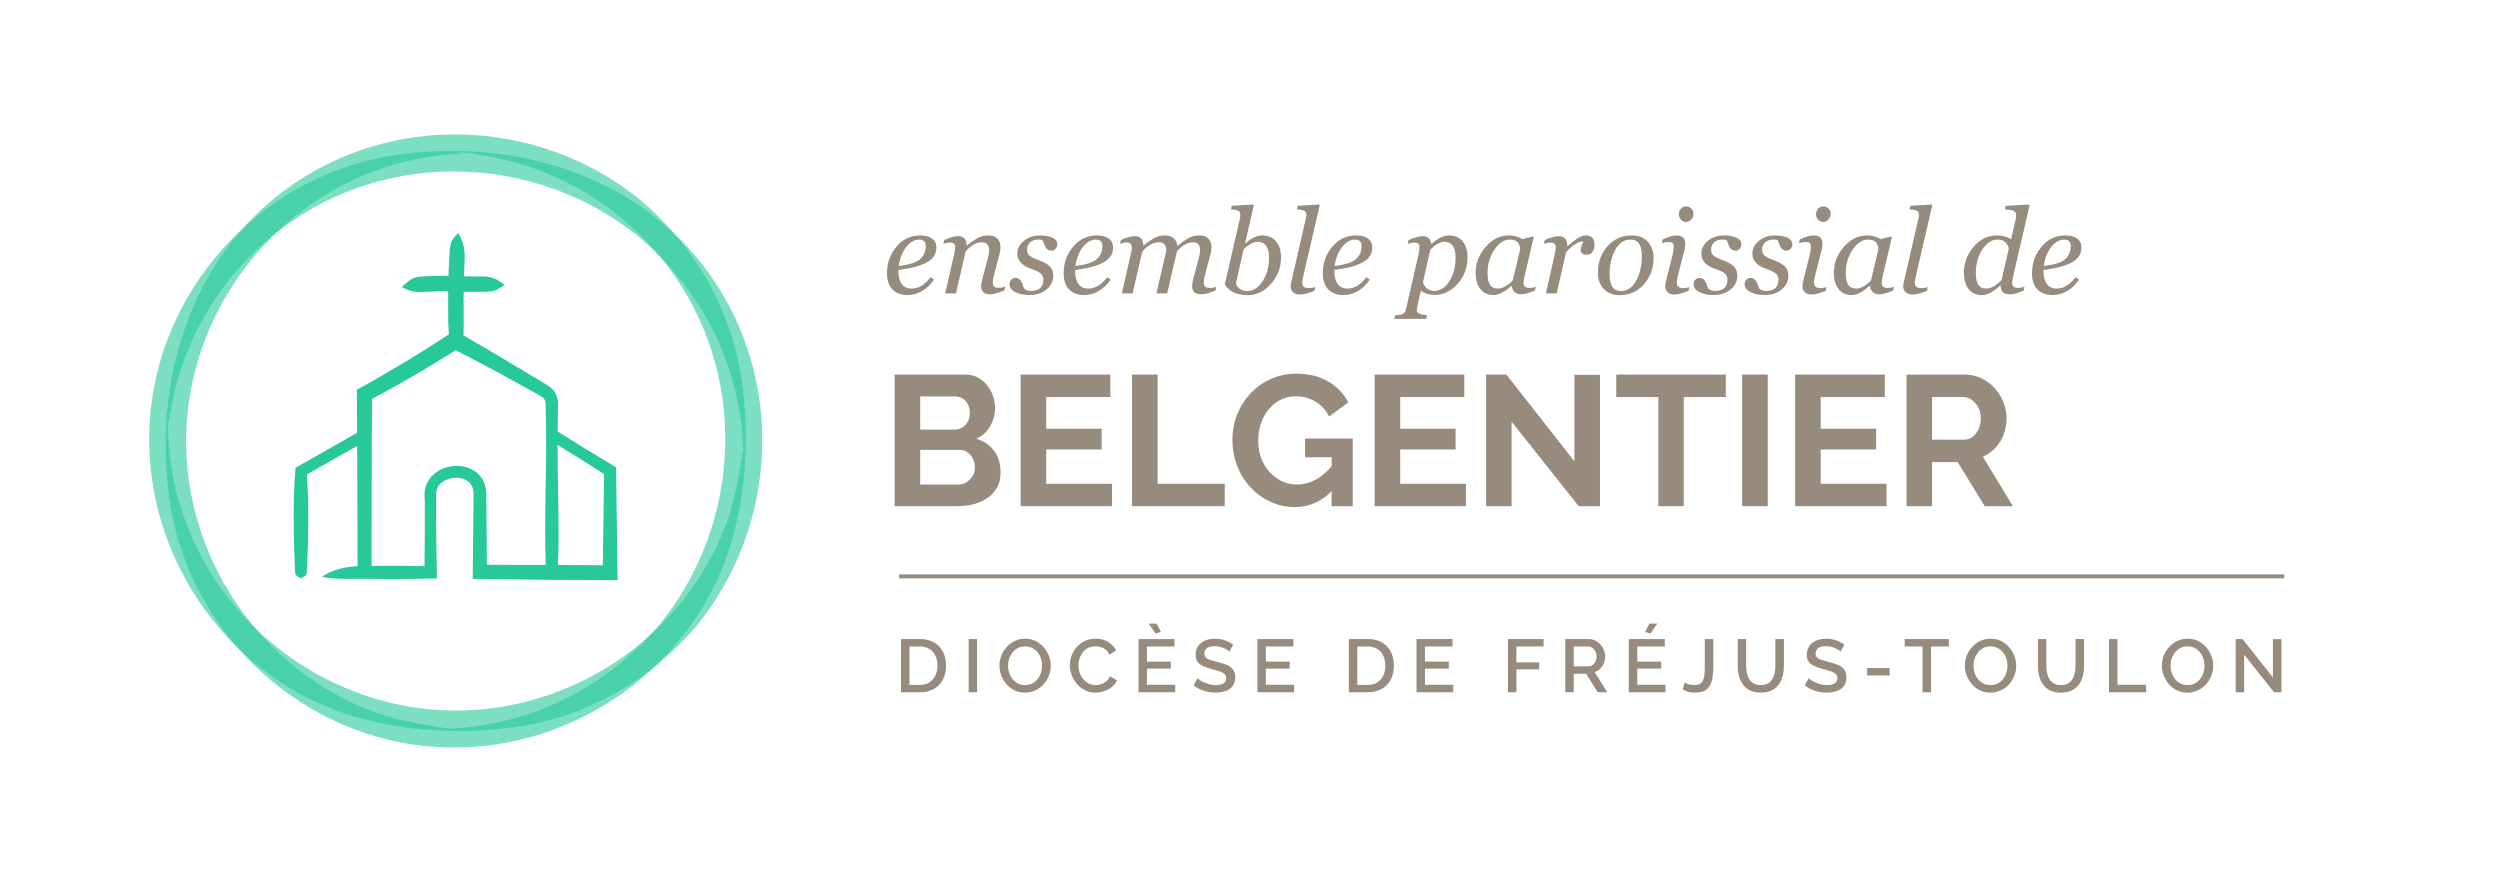 <svg xmlns="http://www.w3.org/2000/svg" xmlns:xlink="http://www.w3.org/1999/xlink" width="1267" zoomAndPan="magnify" viewBox="0 0 950.25 336.75" height="449" preserveAspectRatio="xMidYMid meet" version="1.0"><defs><g/><clipPath id="1e502ec1cd"><path d="M 62 51.082 L 284 51.082 L 284 284.148 L 62 284.148 Z M 62 51.082 " clip-rule="nonzero"/></clipPath><clipPath id="95b28b5af4"><path d="M 56.684 57 L 289.75 57 L 289.75 278 L 56.684 278 Z M 56.684 57 " clip-rule="nonzero"/></clipPath><clipPath id="e99366b06b"><path d="M 342 242 L 360 242 L 360 263.27 L 342 263.27 Z M 342 242 " clip-rule="nonzero"/></clipPath><clipPath id="2cafe22303"><path d="M 368 242 L 372 242 L 372 263.27 L 368 263.27 Z M 368 242 " clip-rule="nonzero"/></clipPath><clipPath id="7a0fe600c8"><path d="M 379 242 L 400 242 L 400 263.27 L 379 263.27 Z M 379 242 " clip-rule="nonzero"/></clipPath><clipPath id="ab9b2afbf1"><path d="M 406 242 L 425 242 L 425 263.27 L 406 263.27 Z M 406 242 " clip-rule="nonzero"/></clipPath><clipPath id="d710bbb41a"><path d="M 432 237.039 L 447 237.039 L 447 263.27 L 432 263.27 Z M 432 237.039 " clip-rule="nonzero"/></clipPath><clipPath id="ec94b1f7cd"><path d="M 453 242 L 470 242 L 470 263.27 L 453 263.27 Z M 453 242 " clip-rule="nonzero"/></clipPath><clipPath id="e996be92fc"><path d="M 477 242 L 492 242 L 492 263.27 L 477 263.27 Z M 477 242 " clip-rule="nonzero"/></clipPath><clipPath id="5782a56c06"><path d="M 512 242 L 530 242 L 530 263.27 L 512 263.27 Z M 512 242 " clip-rule="nonzero"/></clipPath><clipPath id="54101683cf"><path d="M 538 242 L 553 242 L 553 263.27 L 538 263.27 Z M 538 242 " clip-rule="nonzero"/></clipPath><clipPath id="629c4aaea7"><path d="M 573 242 L 587 242 L 587 263.27 L 573 263.27 Z M 573 242 " clip-rule="nonzero"/></clipPath><clipPath id="faaa8fd244"><path d="M 594 242 L 611 242 L 611 263.27 L 594 263.27 Z M 594 242 " clip-rule="nonzero"/></clipPath><clipPath id="2913a5c223"><path d="M 619 237.039 L 634 237.039 L 634 263.27 L 619 263.27 Z M 619 237.039 " clip-rule="nonzero"/></clipPath><clipPath id="140335f8da"><path d="M 639 242 L 652 242 L 652 263.27 L 639 263.27 Z M 639 242 " clip-rule="nonzero"/></clipPath><clipPath id="6ae1fcba03"><path d="M 660 242 L 679 242 L 679 263.27 L 660 263.27 Z M 660 242 " clip-rule="nonzero"/></clipPath><clipPath id="ead69f5cc3"><path d="M 686 242 L 702 242 L 702 263.27 L 686 263.27 Z M 686 242 " clip-rule="nonzero"/></clipPath><clipPath id="fc9b81d45e"><path d="M 723 242 L 741 242 L 741 263.27 L 723 263.27 Z M 723 242 " clip-rule="nonzero"/></clipPath><clipPath id="41d5995234"><path d="M 746 242 L 767 242 L 767 263.27 L 746 263.27 Z M 746 242 " clip-rule="nonzero"/></clipPath><clipPath id="df951811de"><path d="M 774 242 L 793 242 L 793 263.27 L 774 263.27 Z M 774 242 " clip-rule="nonzero"/></clipPath><clipPath id="d93e447900"><path d="M 801 242 L 816 242 L 816 263.27 L 801 263.27 Z M 801 242 " clip-rule="nonzero"/></clipPath><clipPath id="7158b43606"><path d="M 821 242 L 842 242 L 842 263.27 L 821 263.27 Z M 821 242 " clip-rule="nonzero"/></clipPath><clipPath id="16e506d621"><path d="M 849 242 L 868 242 L 868 263.27 L 849 263.27 Z M 849 242 " clip-rule="nonzero"/></clipPath><clipPath id="15e96ed50e"><path d="M 465 77.746 L 487 77.746 L 487 113 L 465 113 Z M 465 77.746 " clip-rule="nonzero"/></clipPath><clipPath id="c4b8c805b2"><path d="M 490 77.746 L 502 77.746 L 502 112 L 490 112 Z M 490 77.746 " clip-rule="nonzero"/></clipPath><clipPath id="3eff694a06"><path d="M 529 89 L 558 89 L 558 121.211 L 529 121.211 Z M 529 89 " clip-rule="nonzero"/></clipPath><clipPath id="64c6eab61e"><path d="M 723 77.746 L 735 77.746 L 735 112 L 723 112 Z M 723 77.746 " clip-rule="nonzero"/></clipPath><clipPath id="06886fc505"><path d="M 746 77.746 L 772 77.746 L 772 113 L 746 113 Z M 746 77.746 " clip-rule="nonzero"/></clipPath></defs><g clip-path="url(#1e502ec1cd)"><path fill="#27c998" d="M 281.973 144.781 C 278.074 117.617 263.926 93.148 242.926 75.617 C 204.602 44.832 149.43 42.531 109.324 71.488 C 71.859 98.535 58.039 145.672 64.457 190.18 C 71.523 239.258 112.23 278.469 161.586 283.578 C 210.133 288.602 257.375 259.883 275.137 214.379 C 283.434 193.117 285.203 167.34 281.973 144.781 Z M 63.578 163.285 C 63.578 164.887 63.602 166.711 63.609 166.754 C 63.383 165.75 63.422 164.543 63.578 163.285 Z M 274.891 202.133 C 257.863 243.434 216.383 270.703 171.758 270.066 C 127.07 269.43 86.219 240.504 70.668 198.617 C 67.07 188.938 64.844 178.707 64.109 168.402 C 63.984 166.551 63.961 164.699 63.848 162.855 C 63.824 162.484 63.805 162.168 63.781 161.906 C 64.066 160.277 64.457 158.652 64.656 157.348 C 65.578 151.547 66.957 145.824 68.789 140.238 C 75.75 119.016 89.375 100.152 107.219 86.746 C 147.348 56.59 203.566 58.473 242.426 89.691 C 259.375 103.84 272.004 122.457 278.195 143.719 C 279.641 148.68 280.734 153.738 281.477 158.855 C 281.844 161.41 282.121 163.973 282.309 166.551 C 282.406 167.91 282.449 169.266 282.512 170.621 C 280.793 181.496 279.152 191.793 274.891 202.133 Z M 274.891 202.133 " fill-opacity="0.6" fill-rule="nonzero"/></g><g clip-path="url(#95b28b5af4)"><path fill="#27c998" d="M 196.051 276.371 C 223.219 272.473 247.688 258.324 265.215 237.324 C 296 199.008 298.301 143.836 269.344 103.73 C 242.297 66.258 195.16 52.438 150.645 58.855 C 101.566 65.922 62.355 106.621 57.254 155.977 C 52.234 204.523 80.949 251.766 126.453 269.527 C 147.715 277.824 173.496 279.594 196.051 276.363 Z M 177.543 57.977 C 175.938 57.977 174.117 58 174.07 58.008 C 175.074 57.781 176.281 57.82 177.543 57.977 Z M 138.699 269.289 C 97.398 252.262 70.129 210.781 70.766 166.156 C 71.402 121.469 100.328 80.617 142.215 65.066 C 151.898 61.469 162.125 59.242 172.43 58.508 C 174.281 58.383 176.133 58.359 177.977 58.246 C 178.352 58.227 178.664 58.203 178.93 58.18 C 180.555 58.465 182.18 58.855 183.484 59.059 C 189.285 59.977 195.012 61.355 200.594 63.188 C 221.816 70.148 240.68 83.773 254.086 101.617 C 284.242 141.746 282.359 197.969 251.141 236.824 C 236.992 253.777 218.375 266.402 197.117 272.594 C 192.156 274.039 187.098 275.133 181.977 275.875 C 179.422 276.242 176.859 276.52 174.281 276.707 C 172.926 276.805 171.57 276.852 170.211 276.91 C 159.34 275.195 149.043 273.551 138.699 269.289 Z M 138.699 269.289 " fill-opacity="0.6" fill-rule="nonzero"/></g><path fill="#27c998" d="M 234.715 217.707 L 234.188 178.961 L 234.176 177.656 C 226.727 173.176 219.297 168.664 211.953 164.012 C 211.977 161.426 212.008 158.832 212.082 156.246 L 212.113 154.539 C 212.285 152.457 211.766 149.824 210.23 148.184 C 209.449 147.141 207.977 146.379 206.879 145.68 L 203.957 143.934 C 194.777 138.426 185.492 132.852 176.184 127.492 C 176.246 126.121 176.266 124.703 176.262 123.273 L 176.215 115.066 C 176.215 113.758 176.215 112.348 176.23 110.91 C 176.23 110.91 183.656 110.953 184.84 110.895 C 186.039 110.816 187.328 110.75 188.152 110.398 C 188.977 110.098 189.367 109.82 190.395 109.199 L 191.855 108.316 L 190.453 107.332 C 189.531 106.68 188.723 106.18 187.777 105.805 C 186.738 105.445 185.363 105.137 184.25 105.109 C 182.75 105.078 176.344 105.02 176.344 105.02 C 176.402 103.023 176.469 101.145 176.574 99.336 C 176.867 93.344 175.766 92.023 174.273 88.555 C 170.91 91.602 171.023 92.848 170.707 99.031 C 170.602 100.883 170.535 102.77 170.473 104.809 L 169.043 104.809 C 167.598 104.824 160.574 104.98 159.359 105.152 C 158.238 105.309 157.277 105.633 156.34 106.148 C 155.516 106.629 154.797 107.234 153.957 107.984 L 152.699 109.141 L 154.258 109.836 C 155.328 110.301 156.176 110.633 157.047 110.816 C 157.996 111.051 162.043 110.977 165.047 110.816 C 166.512 110.723 167.926 110.691 169.109 110.66 L 170.355 110.66 C 170.34 112.191 170.34 113.668 170.34 115.051 C 170.34 119.008 170.383 121.609 170.398 123.043 L 170.398 123.34 C 170.461 124.645 170.543 125.883 170.633 127.074 C 159.766 134.199 148.605 141.02 137.207 147.262 L 135.633 148.117 C 135.664 153.184 135.703 158.727 135.73 164.52 C 132.449 166.387 113.316 177.238 113.316 177.238 L 112.344 177.793 L 112.223 179.125 C 111.414 189.176 111.539 199.547 111.832 209.613 L 112.051 214.695 L 112.164 217.234 C 112.125 218.082 112.262 218.93 114.395 219.773 C 116.523 218.93 116.668 218.082 116.629 217.234 L 116.742 214.695 C 116.973 209.77 117.141 204.352 117.168 199.449 C 117.199 193.262 117.117 186.562 116.645 180.34 L 135.762 169.488 C 135.844 184.891 135.902 201.488 135.91 215.219 C 131.672 215.359 126.312 216.453 122.504 219.16 C 125.953 220.5 136.66 219.812 143.52 220.066 C 151.027 220.195 158.559 220.008 166.066 219.855 C 165.895 211.785 165.797 203.699 165.777 195.629 L 165.777 190.152 C 165.82 188.547 165.59 187.012 166.211 185.578 C 168.145 180.82 177.723 179.832 179.641 185.332 C 180.133 186.703 179.977 188.426 179.977 189.934 C 179.91 195.578 179.746 214.207 179.684 220 C 180.211 220 205.742 220.383 207.137 220.383 C 208.613 220.398 234.07 220.473 234.742 220.496 L 234.707 217.676 Z M 229.602 180.207 C 229.574 182.348 229.199 210.152 229.137 214.867 C 224.363 214.812 218.34 214.762 212.043 214.723 C 212.043 214.543 212.043 214.363 212.082 214.184 C 212.207 210.855 212.312 207.258 212.328 203.953 C 212.301 192.367 211.953 180.715 211.938 169.094 C 214.562 170.711 217.176 172.344 219.801 173.977 C 223.09 176.016 226.344 178.113 229.609 180.207 Z M 185.086 214.656 C 185.051 210.488 184.906 195.441 184.906 195.441 C 184.902 194.477 184.84 189.438 184.832 188.594 C 185.449 172 159.324 174.09 161.465 190.18 C 161.512 198.469 161.465 206.891 161.348 215.195 C 155.402 215.074 149.461 214.984 143.52 215.082 C 142.746 215.113 141.98 215.129 141.219 215.145 C 141.324 196.012 141.227 170.328 141.418 151.617 C 146.883 148.738 152.211 145.734 157.562 142.617 C 162.23 139.895 166.855 137.078 171.449 134.223 C 172.027 133.863 172.602 133.504 173.18 133.121 C 174.035 133.539 174.883 133.977 175.719 134.41 C 184.348 138.832 193 143.574 201.453 148.266 L 204.414 149.93 C 204.945 150.258 206.207 150.852 206.598 151.363 C 207.797 152.59 207.309 154.645 207.434 156.277 C 208.059 175.551 206.715 194.918 207.434 214.199 C 207.48 214.371 207.488 214.543 207.48 214.715 C 199.336 214.68 191.172 214.656 185.082 214.68 Z M 185.086 214.656 " fill-opacity="1" fill-rule="nonzero"/><g clip-path="url(#e99366b06b)"><path fill="#968b7d" d="M 342.465 263.129 L 342.465 242.902 L 349.68 242.902 C 351.875 242.902 353.711 243.359 355.18 244.262 C 356.648 245.16 357.75 246.375 358.492 247.902 C 359.227 249.434 359.594 251.129 359.594 252.984 C 359.594 255.035 359.188 256.824 358.379 258.344 C 357.57 259.863 356.414 261.043 354.926 261.875 C 353.434 262.711 351.688 263.129 349.688 263.129 Z M 356.324 252.992 C 356.324 251.57 356.062 250.312 355.539 249.223 C 355.016 248.137 354.258 247.277 353.277 246.66 C 352.293 246.043 351.094 245.734 349.68 245.734 L 345.672 245.734 L 345.672 260.32 L 349.68 260.32 C 351.109 260.32 352.316 259.996 353.305 259.352 C 354.289 258.703 355.035 257.828 355.555 256.727 C 356.07 255.625 356.324 254.379 356.324 252.992 Z M 356.324 252.992 " fill-opacity="1" fill-rule="nonzero"/></g><g clip-path="url(#2cafe22303)"><path fill="#968b7d" d="M 368.188 242.902 L 371.391 242.902 L 371.391 263.129 L 368.188 263.129 Z M 368.188 242.902 " fill-opacity="1" fill-rule="nonzero"/></g><g clip-path="url(#7a0fe600c8)"><path fill="#968b7d" d="M 389.629 263.27 C 388.16 263.27 386.836 262.984 385.652 262.414 C 384.465 261.84 383.449 261.07 382.586 260.086 C 381.723 259.105 381.066 258.008 380.594 256.785 C 380.129 255.562 379.891 254.305 379.891 253.016 C 379.891 251.727 380.137 250.379 380.629 249.156 C 381.125 247.934 381.812 246.84 382.691 245.879 C 383.566 244.918 384.602 244.156 385.801 243.598 C 386.992 243.039 388.289 242.754 389.68 242.754 C 391.074 242.754 392.453 243.055 393.645 243.641 C 394.836 244.23 395.863 245.02 396.711 246.004 C 397.555 246.996 398.215 248.09 398.688 249.305 C 399.152 250.52 399.391 251.766 399.391 253.039 C 399.391 254.387 399.152 255.676 398.664 256.898 C 398.18 258.121 397.496 259.215 396.621 260.176 C 395.742 261.137 394.703 261.891 393.512 262.441 C 392.32 262.992 391.023 263.27 389.629 263.27 Z M 383.164 253.023 C 383.164 253.969 383.312 254.895 383.621 255.789 C 383.926 256.684 384.363 257.473 384.922 258.164 C 385.484 258.859 386.168 259.402 386.969 259.805 C 387.77 260.207 388.672 260.398 389.66 260.398 C 390.648 260.398 391.605 260.191 392.41 259.773 C 393.211 259.355 393.883 258.789 394.43 258.082 C 394.98 257.367 395.391 256.57 395.676 255.691 C 395.961 254.812 396.102 253.926 396.102 253.031 C 396.102 252.086 395.953 251.168 395.66 250.281 C 395.359 249.395 394.934 248.613 394.355 247.918 C 393.789 247.227 393.098 246.684 392.312 246.281 C 391.516 245.879 390.633 245.684 389.66 245.684 C 388.625 245.684 387.711 245.891 386.91 246.309 C 386.109 246.727 385.426 247.285 384.879 247.992 C 384.324 248.695 383.898 249.484 383.605 250.355 C 383.305 251.227 383.164 252.121 383.164 253.031 Z M 383.164 253.023 " fill-opacity="1" fill-rule="nonzero"/></g><g clip-path="url(#ab9b2afbf1)"><path fill="#968b7d" d="M 406.645 252.852 C 406.645 251.613 406.863 250.406 407.305 249.223 C 407.746 248.039 408.391 246.949 409.238 245.973 C 410.082 245 411.125 244.215 412.348 243.633 C 413.566 243.055 414.953 242.77 416.496 242.77 C 418.332 242.77 419.914 243.18 421.246 244.008 C 422.582 244.836 423.578 245.891 424.23 247.18 L 421.711 248.867 C 421.328 248.047 420.852 247.406 420.266 246.93 C 419.68 246.449 419.051 246.125 418.379 245.93 C 417.695 245.742 417.035 245.645 416.383 245.645 C 415.312 245.645 414.375 245.863 413.574 246.289 C 412.773 246.711 412.098 247.277 411.551 247.984 C 411.004 248.695 410.602 249.477 410.324 250.348 C 410.047 251.219 409.91 252.098 409.91 252.973 C 409.91 253.941 410.074 254.879 410.398 255.773 C 410.719 256.676 411.176 257.473 411.762 258.164 C 412.348 258.859 413.035 259.402 413.836 259.805 C 414.637 260.207 415.516 260.398 416.473 260.398 C 417.125 260.398 417.801 260.289 418.504 260.059 C 419.211 259.828 419.867 259.477 420.469 258.992 C 421.066 258.508 421.539 257.867 421.883 257.07 L 424.551 258.582 C 424.133 259.59 423.48 260.445 422.59 261.145 C 421.695 261.848 420.707 262.383 419.605 262.738 C 418.504 263.105 417.426 263.285 416.355 263.285 C 414.922 263.285 413.613 262.984 412.43 262.391 C 411.246 261.793 410.227 260.996 409.363 259.996 C 408.504 259 407.836 257.883 407.355 256.637 C 406.875 255.395 406.637 254.133 406.637 252.867 Z M 406.645 252.852 " fill-opacity="1" fill-rule="nonzero"/></g><g clip-path="url(#d710bbb41a)"><path fill="#968b7d" d="M 446.684 260.312 L 446.684 263.137 L 432.742 263.137 L 432.742 242.902 L 446.43 242.902 L 446.43 245.727 L 435.945 245.727 L 435.945 251.48 L 445.027 251.48 L 445.027 254.125 L 435.945 254.125 L 435.945 260.305 L 446.684 260.305 Z M 436.629 237.039 L 439.633 237.039 L 441.266 240.176 L 439.258 240.805 L 436.621 237.039 Z M 436.629 237.039 " fill-opacity="1" fill-rule="nonzero"/></g><g clip-path="url(#ec94b1f7cd)"><path fill="#968b7d" d="M 467.242 247.664 C 467.055 247.457 466.777 247.234 466.41 246.996 C 466.051 246.758 465.617 246.531 465.121 246.324 C 464.629 246.117 464.09 245.945 463.52 245.809 C 462.949 245.676 462.359 245.609 461.742 245.609 C 460.41 245.609 459.414 245.855 458.762 246.348 C 458.109 246.84 457.789 247.523 457.789 248.387 C 457.789 249.031 457.969 249.535 458.336 249.91 C 458.695 250.273 459.25 250.586 459.996 250.832 C 460.746 251.078 461.676 251.34 462.809 251.629 C 464.18 251.949 465.379 252.336 466.391 252.777 C 467.398 253.223 468.172 253.812 468.711 254.551 C 469.242 255.289 469.512 256.266 469.512 257.48 C 469.512 258.5 469.324 259.379 468.945 260.117 C 468.562 260.855 468.031 261.457 467.34 261.922 C 466.652 262.383 465.855 262.727 464.965 262.941 C 464.066 263.156 463.105 263.27 462.074 263.27 C 461.039 263.27 460.059 263.164 459.055 262.957 C 458.051 262.746 457.098 262.441 456.191 262.031 C 455.285 261.621 454.445 261.125 453.688 260.535 L 455.148 257.801 C 455.398 258.047 455.758 258.312 456.223 258.613 C 456.688 258.91 457.234 259.188 457.855 259.453 C 458.477 259.723 459.152 259.945 459.887 260.125 C 460.621 260.305 461.367 260.395 462.133 260.395 C 463.414 260.395 464.387 260.168 465.07 259.73 C 465.746 259.281 466.09 258.648 466.09 257.816 C 466.09 257.137 465.871 256.594 465.43 256.184 C 464.988 255.773 464.352 255.43 463.512 255.148 C 462.672 254.863 461.668 254.582 460.508 254.297 C 459.172 253.941 458.059 253.547 457.156 253.121 C 456.258 252.695 455.586 252.145 455.137 251.473 C 454.688 250.805 454.461 249.945 454.461 248.902 C 454.461 247.578 454.781 246.457 455.434 245.535 C 456.086 244.617 456.965 243.926 458.086 243.465 C 459.203 243 460.461 242.77 461.855 242.77 C 462.77 242.77 463.641 242.867 464.465 243.066 C 465.289 243.27 466.051 243.539 466.77 243.879 C 467.488 244.223 468.141 244.609 468.734 245.051 L 467.273 247.672 Z M 467.242 247.664 " fill-opacity="1" fill-rule="nonzero"/></g><g clip-path="url(#e996be92fc)"><path fill="#968b7d" d="M 491.879 260.312 L 491.879 263.137 L 477.934 263.137 L 477.934 242.902 L 491.625 242.902 L 491.625 245.727 L 481.141 245.727 L 481.141 251.48 L 490.223 251.48 L 490.223 254.125 L 481.141 254.125 L 481.141 260.305 L 491.879 260.305 Z M 491.879 260.312 " fill-opacity="1" fill-rule="nonzero"/></g><g clip-path="url(#5782a56c06)"><path fill="#968b7d" d="M 512.699 263.129 L 512.699 242.902 L 519.914 242.902 C 522.109 242.902 523.945 243.359 525.414 244.262 C 526.883 245.16 527.984 246.375 528.719 247.902 C 529.453 249.434 529.82 251.129 529.82 252.984 C 529.82 255.035 529.414 256.824 528.605 258.344 C 527.797 259.863 526.645 261.043 525.152 261.875 C 523.66 262.711 521.914 263.129 519.906 263.129 L 512.691 263.129 Z M 526.559 252.992 C 526.559 251.57 526.297 250.312 525.773 249.223 C 525.25 248.129 524.492 247.277 523.512 246.66 C 522.531 246.043 521.332 245.734 519.914 245.734 L 515.906 245.734 L 515.906 260.32 L 519.914 260.32 C 521.348 260.32 522.551 259.996 523.539 259.352 C 524.523 258.703 525.273 257.828 525.789 256.727 C 526.305 255.625 526.559 254.379 526.559 252.992 Z M 526.559 252.992 " fill-opacity="1" fill-rule="nonzero"/></g><g clip-path="url(#54101683cf)"><path fill="#968b7d" d="M 552.363 260.312 L 552.363 263.137 L 538.414 263.137 L 538.414 242.902 L 552.102 242.902 L 552.102 245.727 L 541.621 245.727 L 541.621 251.48 L 550.699 251.48 L 550.699 254.125 L 541.621 254.125 L 541.621 260.305 L 552.355 260.305 Z M 552.363 260.312 " fill-opacity="1" fill-rule="nonzero"/></g><g clip-path="url(#629c4aaea7)"><path fill="#968b7d" d="M 573.188 263.129 L 573.188 242.902 L 586.73 242.902 L 586.73 245.727 L 576.391 245.727 L 576.391 251.766 L 585.039 251.766 L 585.039 254.418 L 576.391 254.418 L 576.391 263.137 L 573.188 263.137 Z M 573.188 263.129 " fill-opacity="1" fill-rule="nonzero"/></g><g clip-path="url(#faaa8fd244)"><path fill="#968b7d" d="M 594.973 263.129 L 594.973 242.902 L 603.824 242.902 C 604.738 242.902 605.574 243.098 606.34 243.477 C 607.105 243.859 607.762 244.363 608.332 244.992 C 608.895 245.617 609.336 246.316 609.652 247.098 C 609.965 247.883 610.125 248.672 610.125 249.492 C 610.125 250.387 609.957 251.234 609.637 252.055 C 609.312 252.875 608.852 253.574 608.25 254.164 C 607.652 254.754 606.945 255.176 606.145 255.445 L 610.926 263.137 L 607.312 263.137 L 602.902 256.102 L 598.172 256.102 L 598.172 263.137 L 594.965 263.137 Z M 598.188 253.277 L 603.801 253.277 C 604.391 253.277 604.918 253.105 605.375 252.762 C 605.832 252.418 606.199 251.957 606.461 251.383 C 606.73 250.805 606.863 250.176 606.863 249.492 C 606.863 248.805 606.707 248.156 606.406 247.598 C 606.102 247.039 605.703 246.586 605.215 246.242 C 604.73 245.898 604.195 245.727 603.629 245.727 L 598.188 245.727 Z M 598.188 253.277 " fill-opacity="1" fill-rule="nonzero"/></g><g clip-path="url(#2913a5c223)"><path fill="#968b7d" d="M 633.066 260.312 L 633.066 263.137 L 619.113 263.137 L 619.113 242.902 L 632.805 242.902 L 632.805 245.727 L 622.32 245.727 L 622.32 251.48 L 631.402 251.48 L 631.402 254.125 L 622.32 254.125 L 622.32 260.305 L 633.059 260.305 Z M 627.371 240.805 L 625.312 240.176 L 626.945 237.039 L 629.949 237.039 Z M 627.371 240.805 " fill-opacity="1" fill-rule="nonzero"/></g><g clip-path="url(#140335f8da)"><path fill="#968b7d" d="M 640.371 259.402 C 640.676 259.633 641.141 259.855 641.77 260.074 C 642.402 260.289 643.141 260.398 644.004 260.398 C 644.867 260.398 645.523 260.266 646.051 259.992 C 646.574 259.715 646.98 259.305 647.254 258.754 C 647.531 258.203 647.727 257.488 647.832 256.621 C 647.938 255.758 647.988 254.73 647.988 253.551 L 647.988 242.902 L 651.227 242.902 L 651.227 253.098 C 651.227 254.59 651.145 255.953 650.988 257.195 C 650.82 258.441 650.508 259.52 650.027 260.43 C 649.547 261.348 648.836 262.047 647.895 262.531 C 646.949 263.016 645.684 263.27 644.094 263.27 C 643.156 263.27 642.324 263.164 641.598 262.957 C 640.871 262.746 640.207 262.434 639.598 262.016 L 640.371 259.395 Z M 640.371 259.402 " fill-opacity="1" fill-rule="nonzero"/></g><g clip-path="url(#6ae1fcba03)"><path fill="#968b7d" d="M 669.27 263.27 C 667.645 263.27 666.277 262.992 665.164 262.441 C 664.047 261.891 663.148 261.137 662.473 260.191 C 661.797 259.246 661.297 258.156 660.98 256.941 C 660.668 255.727 660.512 254.461 660.512 253.156 L 660.512 242.902 L 663.715 242.902 L 663.715 253.156 C 663.715 254.09 663.812 254.984 664 255.848 C 664.188 256.711 664.496 257.488 664.914 258.172 C 665.336 258.859 665.906 259.395 666.617 259.797 C 667.328 260.199 668.211 260.395 669.27 260.395 C 670.324 260.395 671.23 260.191 671.945 259.781 C 672.664 259.371 673.223 258.82 673.637 258.129 C 674.047 257.434 674.348 256.66 674.535 255.805 C 674.723 254.945 674.82 254.066 674.82 253.148 L 674.82 242.902 L 678.059 242.902 L 678.059 253.156 C 678.059 254.543 677.891 255.848 677.555 257.078 C 677.219 258.305 676.707 259.371 676.012 260.297 C 675.316 261.219 674.41 261.941 673.309 262.473 C 672.199 263 670.855 263.27 669.27 263.27 Z M 669.27 263.27 " fill-opacity="1" fill-rule="nonzero"/></g><g clip-path="url(#ead69f5cc3)"><path fill="#968b7d" d="M 699.566 247.664 C 699.375 247.457 699.098 247.234 698.734 246.996 C 698.375 246.758 697.941 246.531 697.449 246.324 C 696.953 246.117 696.414 245.945 695.844 245.809 C 695.266 245.676 694.684 245.609 694.07 245.609 C 692.734 245.609 691.738 245.855 691.086 246.348 C 690.434 246.84 690.113 247.523 690.113 248.387 C 690.113 249.031 690.293 249.535 690.66 249.91 C 691.02 250.273 691.574 250.586 692.324 250.832 C 693.066 251.078 694 251.34 695.133 251.629 C 696.504 251.949 697.703 252.336 698.715 252.777 C 699.727 253.223 700.496 253.812 701.027 254.551 C 701.562 255.289 701.832 256.266 701.832 257.48 C 701.832 258.5 701.637 259.379 701.254 260.117 C 700.871 260.855 700.34 261.457 699.648 261.922 C 698.961 262.383 698.176 262.727 697.273 262.941 C 696.375 263.156 695.41 263.27 694.383 263.27 C 693.355 263.27 692.359 263.164 691.363 262.957 C 690.359 262.746 689.41 262.441 688.5 262.031 C 687.594 261.621 686.758 261.125 686 260.535 L 687.461 257.801 C 687.707 258.047 688.066 258.312 688.531 258.613 C 688.996 258.91 689.543 259.188 690.164 259.453 C 690.785 259.723 691.461 259.945 692.195 260.125 C 692.93 260.305 693.68 260.395 694.441 260.395 C 695.723 260.395 696.699 260.168 697.379 259.73 C 698.062 259.289 698.398 258.648 698.398 257.816 C 698.398 257.137 698.184 256.594 697.738 256.184 C 697.297 255.773 696.66 255.43 695.82 255.148 C 694.984 254.863 693.98 254.582 692.816 254.297 C 691.484 253.941 690.359 253.547 689.469 253.121 C 688.57 252.695 687.895 252.145 687.445 251.473 C 686.996 250.805 686.77 249.945 686.77 248.902 C 686.77 247.578 687.094 246.457 687.746 245.535 C 688.398 244.617 689.273 243.926 690.398 243.465 C 691.512 243 692.773 242.77 694.164 242.77 C 695.078 242.77 695.949 242.867 696.773 243.066 C 697.598 243.27 698.363 243.539 699.082 243.879 C 699.801 244.223 700.453 244.609 701.043 245.051 L 699.582 247.672 Z M 699.566 247.664 " fill-opacity="1" fill-rule="nonzero"/></g><path fill="#968b7d" d="M 709.707 253.934 L 718.27 253.934 L 718.27 256.75 L 709.707 256.75 Z M 709.707 253.934 " fill-opacity="1" fill-rule="nonzero"/><g clip-path="url(#fc9b81d45e)"><path fill="#968b7d" d="M 740.746 245.727 L 733.988 245.727 L 733.988 263.129 L 730.75 263.129 L 730.75 245.727 L 723.965 245.727 L 723.965 242.902 L 740.746 242.902 Z M 740.746 245.727 " fill-opacity="1" fill-rule="nonzero"/></g><g clip-path="url(#41d5995234)"><path fill="#968b7d" d="M 756.594 263.27 C 755.125 263.27 753.797 262.984 752.613 262.414 C 751.43 261.84 750.41 261.07 749.551 260.086 C 748.688 259.105 748.027 258.008 747.559 256.785 C 747.086 255.562 746.852 254.305 746.852 253.016 C 746.852 251.727 747.102 250.379 747.594 249.156 C 748.09 247.934 748.777 246.84 749.656 245.879 C 750.531 244.918 751.566 244.156 752.766 243.598 C 753.957 243.039 755.25 242.754 756.645 242.754 C 758.039 242.754 759.418 243.055 760.609 243.641 C 761.801 244.23 762.828 245.02 763.672 246.004 C 764.52 246.996 765.18 248.09 765.652 249.305 C 766.117 250.52 766.355 251.766 766.355 253.039 C 766.355 254.387 766.117 255.676 765.621 256.898 C 765.133 258.121 764.453 259.215 763.574 260.176 C 762.699 261.137 761.656 261.891 760.465 262.441 C 759.273 262.992 757.98 263.27 756.586 263.27 Z M 750.121 253.023 C 750.121 253.969 750.27 254.895 750.578 255.789 C 750.883 256.684 751.316 257.473 751.879 258.164 C 752.441 258.859 753.125 259.402 753.926 259.805 C 754.727 260.207 755.625 260.398 756.617 260.398 C 757.605 260.398 758.562 260.191 759.363 259.773 C 760.168 259.355 760.84 258.789 761.379 258.082 C 761.926 257.367 762.34 256.57 762.625 255.691 C 762.91 254.812 763.051 253.926 763.051 253.031 C 763.051 252.086 762.902 251.168 762.609 250.281 C 762.316 249.395 761.883 248.613 761.305 247.918 C 760.734 247.227 760.047 246.684 759.262 246.281 C 758.465 245.879 757.582 245.684 756.609 245.684 C 755.574 245.684 754.66 245.891 753.859 246.309 C 753.055 246.727 752.383 247.285 751.828 247.992 C 751.273 248.703 750.848 249.484 750.555 250.355 C 750.254 251.227 750.113 252.121 750.113 253.031 Z M 750.121 253.023 " fill-opacity="1" fill-rule="nonzero"/></g><g clip-path="url(#df951811de)"><path fill="#968b7d" d="M 783.363 263.27 C 781.738 263.27 780.375 262.992 779.258 262.441 C 778.141 261.891 777.242 261.137 776.566 260.191 C 775.895 259.246 775.391 258.156 775.078 256.941 C 774.762 255.727 774.605 254.461 774.605 253.156 L 774.605 242.902 L 777.812 242.902 L 777.812 253.156 C 777.812 254.09 777.91 254.984 778.098 255.848 C 778.285 256.711 778.59 257.488 779.012 258.172 C 779.43 258.859 780 259.395 780.711 259.797 C 781.422 260.199 782.309 260.395 783.363 260.395 C 784.418 260.395 785.328 260.191 786.039 259.781 C 786.758 259.371 787.32 258.82 787.73 258.129 C 788.145 257.434 788.441 256.66 788.629 255.805 C 788.816 254.945 788.914 254.066 788.914 253.148 L 788.914 242.902 L 792.152 242.902 L 792.152 253.156 C 792.152 254.543 791.988 255.848 791.648 257.078 C 791.312 258.301 790.805 259.371 790.105 260.297 C 789.41 261.219 788.504 261.941 787.402 262.473 C 786.301 263 784.953 263.27 783.363 263.27 Z M 783.363 263.27 " fill-opacity="1" fill-rule="nonzero"/></g><g clip-path="url(#d93e447900)"><path fill="#968b7d" d="M 801.637 263.129 L 801.637 242.902 L 804.844 242.902 L 804.844 260.305 L 815.754 260.305 L 815.754 263.129 L 801.629 263.129 Z M 801.637 263.129 " fill-opacity="1" fill-rule="nonzero"/></g><g clip-path="url(#7158b43606)"><path fill="#968b7d" d="M 831.48 263.27 C 830.012 263.27 828.684 262.984 827.5 262.414 C 826.316 261.84 825.297 261.07 824.438 260.086 C 823.574 259.105 822.914 258.008 822.445 256.785 C 821.973 255.562 821.738 254.305 821.738 253.016 C 821.738 251.727 821.988 250.379 822.48 249.156 C 822.977 247.934 823.664 246.84 824.543 245.879 C 825.418 244.918 826.453 244.156 827.652 243.598 C 828.844 243.039 830.137 242.754 831.531 242.754 C 832.926 242.754 834.305 243.055 835.496 243.641 C 836.688 244.23 837.715 245.02 838.559 246.004 C 839.406 246.996 840.066 248.09 840.539 249.305 C 841.004 250.52 841.242 251.766 841.242 253.039 C 841.242 254.387 841.004 255.676 840.508 256.898 C 840.02 258.121 839.34 259.215 838.461 260.176 C 837.586 261.137 836.543 261.891 835.352 262.441 C 834.16 262.992 832.867 263.27 831.473 263.27 Z M 825.012 253.023 C 825.012 253.969 825.164 254.895 825.469 255.789 C 825.777 256.684 826.211 257.473 826.773 258.164 C 827.336 258.859 828.02 259.402 828.82 259.805 C 829.621 260.207 830.52 260.398 831.508 260.398 C 832.5 260.398 833.457 260.191 834.258 259.773 C 835.062 259.355 835.734 258.789 836.273 258.082 C 836.82 257.367 837.234 256.57 837.52 255.691 C 837.805 254.812 837.945 253.926 837.945 253.031 C 837.945 252.086 837.797 251.168 837.504 250.281 C 837.211 249.395 836.777 248.613 836.199 247.918 C 835.629 247.227 834.941 246.684 834.152 246.281 C 833.359 245.879 832.477 245.684 831.5 245.684 C 830.469 245.684 829.555 245.891 828.754 246.309 C 827.949 246.727 827.277 247.285 826.723 247.992 C 826.168 248.703 825.742 249.484 825.449 250.355 C 825.148 251.227 825.008 252.121 825.008 253.031 Z M 825.012 253.023 " fill-opacity="1" fill-rule="nonzero"/></g><g clip-path="url(#16e506d621)"><path fill="#968b7d" d="M 852.992 248.836 L 852.992 263.137 L 849.785 263.137 L 849.785 242.902 L 852.422 242.902 L 863.938 257.516 L 863.938 242.934 L 867.172 242.934 L 867.172 263.129 L 864.363 263.129 L 852.992 248.828 Z M 852.992 248.836 " fill-opacity="1" fill-rule="nonzero"/></g><g fill="#968b7d" fill-opacity="1"><g transform="translate(334.829, 192.394)"><g><path d="M 45.5 -12.891 C 45.5 -10.066 44.77 -7.703 43.312 -5.797 C 41.863 -3.898 39.906 -2.457 37.438 -1.469 C 34.969 -0.488 32.281 0 29.375 0 L 5.219 0 L 5.219 -50.016 L 31.984 -50.016 C 34.328 -50.016 36.352 -49.391 38.062 -48.141 C 39.781 -46.898 41.098 -45.305 42.016 -43.359 C 42.93 -41.41 43.391 -39.379 43.391 -37.266 C 43.391 -34.867 42.781 -32.586 41.562 -30.422 C 40.344 -28.266 38.555 -26.672 36.203 -25.641 C 39.066 -24.797 41.332 -23.27 43 -21.062 C 44.664 -18.852 45.5 -16.129 45.5 -12.891 Z M 35.719 -14.719 C 35.719 -15.988 35.457 -17.129 34.938 -18.141 C 34.414 -19.148 33.723 -19.945 32.859 -20.531 C 31.992 -21.113 30.992 -21.406 29.859 -21.406 L 14.938 -21.406 L 14.938 -8.234 L 29.375 -8.234 C 30.551 -8.234 31.617 -8.523 32.578 -9.109 C 33.535 -9.703 34.297 -10.488 34.859 -11.469 C 35.43 -12.457 35.719 -13.539 35.719 -14.719 Z M 14.938 -41.703 L 14.938 -29.094 L 27.891 -29.094 C 28.973 -29.094 29.957 -29.348 30.844 -29.859 C 31.738 -30.379 32.457 -31.109 33 -32.047 C 33.539 -32.984 33.812 -34.113 33.812 -35.438 C 33.812 -36.695 33.562 -37.797 33.062 -38.734 C 32.57 -39.68 31.914 -40.41 31.094 -40.922 C 30.27 -41.441 29.344 -41.703 28.312 -41.703 Z M 14.938 -41.703 "/></g></g></g><g fill="#968b7d" fill-opacity="1"><g transform="translate(382.731, 192.394)"><g><path d="M 39.938 -8.516 L 39.938 0 L 5.219 0 L 5.219 -50.016 L 39.297 -50.016 L 39.297 -41.484 L 14.938 -41.484 L 14.938 -29.438 L 36 -29.438 L 36 -21.547 L 14.938 -21.547 L 14.938 -8.516 Z M 39.938 -8.516 "/></g></g></g><g fill="#968b7d" fill-opacity="1"><g transform="translate(425.068, 192.394)"><g><path d="M 5.219 0 L 5.219 -50.016 L 14.938 -50.016 L 14.938 -8.516 L 40.438 -8.516 L 40.438 0 Z M 5.219 0 "/></g></g></g><g fill="#968b7d" fill-opacity="1"><g transform="translate(466.207, 192.394)"><g><path d="M 25.984 0.359 C 22.742 0.359 19.68 -0.297 16.797 -1.609 C 13.91 -2.93 11.375 -4.754 9.188 -7.078 C 7.008 -9.398 5.305 -12.109 4.078 -15.203 C 2.859 -18.305 2.25 -21.664 2.25 -25.281 C 2.25 -28.707 2.859 -31.938 4.078 -34.969 C 5.305 -38 7.02 -40.664 9.219 -42.969 C 11.426 -45.27 14.008 -47.078 16.969 -48.391 C 19.926 -49.703 23.145 -50.359 26.625 -50.359 C 31.32 -50.359 35.348 -49.359 38.703 -47.359 C 42.055 -45.367 44.582 -42.727 46.281 -39.438 L 39.016 -34.094 C 37.754 -36.582 35.984 -38.484 33.703 -39.797 C 31.422 -41.109 28.941 -41.766 26.266 -41.766 C 24.16 -41.766 22.238 -41.316 20.5 -40.422 C 18.758 -39.535 17.254 -38.316 15.984 -36.766 C 14.723 -35.211 13.75 -33.426 13.062 -31.406 C 12.383 -29.395 12.047 -27.258 12.047 -25 C 12.047 -22.602 12.41 -20.395 13.141 -18.375 C 13.867 -16.363 14.898 -14.602 16.234 -13.094 C 17.578 -11.594 19.141 -10.406 20.922 -9.531 C 22.703 -8.664 24.676 -8.234 26.844 -8.234 C 29.375 -8.234 31.801 -8.891 34.125 -10.203 C 36.445 -11.523 38.617 -13.453 40.641 -15.984 L 40.641 -6.406 C 36.461 -1.895 31.578 0.359 25.984 0.359 Z M 39.938 -18.594 L 29.859 -18.594 L 29.859 -25.703 L 47.969 -25.703 L 47.969 0 L 39.938 0 Z M 39.938 -18.594 "/></g></g></g><g fill="#968b7d" fill-opacity="1"><g transform="translate(517.28, 192.394)"><g><path d="M 39.938 -8.516 L 39.938 0 L 5.219 0 L 5.219 -50.016 L 39.297 -50.016 L 39.297 -41.484 L 14.938 -41.484 L 14.938 -29.438 L 36 -29.438 L 36 -21.547 L 14.938 -21.547 L 14.938 -8.516 Z M 39.938 -8.516 "/></g></g></g><g fill="#968b7d" fill-opacity="1"><g transform="translate(559.617, 192.394)"><g><path d="M 14.938 -32.125 L 14.938 0 L 5.219 0 L 5.219 -50.016 L 12.953 -50.016 L 38.812 -17.047 L 38.812 -49.938 L 48.531 -49.938 L 48.531 0 L 40.438 0 Z M 14.938 -32.125 "/></g></g></g><g fill="#968b7d" fill-opacity="1"><g transform="translate(613.366, 192.394)"><g><path d="M 42.609 -41.484 L 26.625 -41.484 L 26.625 0 L 16.969 0 L 16.969 -41.484 L 0.984 -41.484 L 0.984 -50.016 L 42.609 -50.016 Z M 42.609 -41.484 "/></g></g></g><g fill="#968b7d" fill-opacity="1"><g transform="translate(656.971, 192.394)"><g><path d="M 5.219 0 L 5.219 -50.016 L 14.938 -50.016 L 14.938 0 Z M 5.219 0 "/></g></g></g><g fill="#968b7d" fill-opacity="1"><g transform="translate(677.118, 192.394)"><g><path d="M 39.938 -8.516 L 39.938 0 L 5.219 0 L 5.219 -50.016 L 39.297 -50.016 L 39.297 -41.484 L 14.938 -41.484 L 14.938 -29.438 L 36 -29.438 L 36 -21.547 L 14.938 -21.547 L 14.938 -8.516 Z M 39.938 -8.516 "/></g></g></g><g fill="#968b7d" fill-opacity="1"><g transform="translate(719.455, 192.394)"><g><path d="M 5.219 0 L 5.219 -50.016 L 27.328 -50.016 C 29.629 -50.016 31.754 -49.539 33.703 -48.594 C 35.648 -47.656 37.336 -46.391 38.766 -44.797 C 40.203 -43.203 41.305 -41.414 42.078 -39.438 C 42.859 -37.469 43.25 -35.453 43.25 -33.391 C 43.25 -31.273 42.883 -29.242 42.156 -27.297 C 41.426 -25.348 40.379 -23.645 39.016 -22.188 C 37.66 -20.727 36.066 -19.602 34.234 -18.812 L 45.641 0 L 34.938 0 L 24.656 -16.766 L 14.938 -16.766 L 14.938 0 Z M 14.938 -25.281 L 27.125 -25.281 C 28.344 -25.281 29.422 -25.645 30.359 -26.375 C 31.297 -27.102 32.047 -28.078 32.609 -29.297 C 33.172 -30.523 33.453 -31.891 33.453 -33.391 C 33.453 -34.984 33.125 -36.379 32.469 -37.578 C 31.812 -38.773 30.977 -39.723 29.969 -40.422 C 28.957 -41.129 27.867 -41.484 26.703 -41.484 L 14.938 -41.484 Z M 14.938 -25.281 "/></g></g></g><path stroke-linecap="butt" transform="matrix(0.749, 0, -0, 0.749, 341.773, 218.313)" fill="none" stroke-linejoin="miter" d="M 0.001 1 L 702.92 1 " stroke="#968b7d" stroke-width="2" stroke-opacity="1" stroke-miterlimit="4"/><path fill="#968b7d" d="M 341.484 102.621 C 341.484 107.336 343.172 109.688 346.539 109.688 C 349.148 109.688 351.539 108.242 353.719 105.348 L 354.992 106.285 C 353.793 108.102 352.301 109.539 350.527 110.582 C 348.75 111.625 346.934 112.152 345.09 112.152 C 342.527 112.152 340.562 111.43 339.191 109.992 C 337.82 108.559 337.141 106.5 337.141 103.844 C 337.141 100 338.34 96.648 340.738 93.781 C 343.137 90.914 346.133 89.484 349.715 89.484 C 351.695 89.484 353.223 89.887 354.305 90.684 C 355.383 91.48 355.93 92.602 355.93 94.039 C 355.93 96.543 354.688 98.457 352.199 99.781 C 349.707 101.109 346.133 102.055 341.48 102.621 Z M 341.621 101.117 C 345.66 100.625 348.383 99.73 349.777 98.457 C 351.172 97.184 351.875 95.531 351.875 93.527 C 351.875 91.883 351.027 91.062 349.328 91.062 C 347.625 91.062 345.969 92 344.477 93.875 C 342.984 95.754 342.035 98.168 341.621 101.125 Z M 341.621 101.117 " fill-opacity="1" fill-rule="nonzero"/><path fill="#968b7d" d="M 381.762 110.41 C 379.258 111.387 377.488 111.871 376.445 111.871 C 374.105 111.871 372.93 110.828 372.93 108.75 C 372.93 107.977 373.059 107.172 373.305 106.328 L 375.457 98.211 C 375.809 96.887 375.98 95.902 375.98 95.262 C 375.98 93.141 375.051 92.074 373.191 92.074 C 371.16 92.074 369.109 93.223 367.047 95.523 L 363.359 111.512 L 359.273 111.512 L 362.504 97.391 C 362.871 95.793 363.051 94.75 363.051 94.25 C 363.051 93.438 362.902 92.887 362.609 92.609 C 362.316 92.336 361.77 92.195 360.961 92.195 C 360.344 92.195 359.551 92.352 358.59 92.656 L 358.898 91.219 C 361.094 90.242 362.863 89.758 364.211 89.758 C 366.289 89.758 367.367 90.926 367.445 93.273 L 367.578 93.273 C 369.699 91.613 371.289 90.57 372.344 90.129 C 373.402 89.691 374.543 89.477 375.77 89.477 C 377.18 89.477 378.273 89.879 379.078 90.676 C 379.879 91.473 380.277 92.535 380.277 93.863 C 380.277 94.914 380.098 96.043 379.73 97.266 L 377.887 104.266 C 377.531 105.605 377.359 106.598 377.359 107.254 C 377.359 108.078 377.539 108.652 377.898 108.957 C 378.258 109.266 378.852 109.422 379.691 109.422 C 380.41 109.422 381.207 109.266 382.082 108.957 L 381.773 110.395 Z M 381.762 110.41 " fill-opacity="1" fill-rule="nonzero"/><path fill="#968b7d" d="M 396.363 91.359 L 395.965 91.203 C 395.703 91.098 395.289 91.047 394.734 91.047 C 393.387 91.047 392.32 91.402 391.543 92.121 C 390.762 92.836 390.363 93.758 390.363 94.891 C 390.363 95.777 390.637 96.492 391.168 97.027 C 391.699 97.562 392.859 98.16 394.645 98.816 C 396.887 99.641 398.395 100.52 399.18 101.438 C 399.969 102.352 400.355 103.441 400.355 104.691 C 400.355 106.844 399.504 108.625 397.785 110.039 C 396.07 111.453 393.91 112.152 391.309 112.152 C 389.219 112.152 387.426 111.773 385.941 111.023 C 384.457 110.27 383.715 109.258 383.715 107.992 C 383.715 107.395 383.926 106.852 384.355 106.367 C 384.781 105.883 385.305 105.637 385.934 105.637 C 387.27 105.637 388.207 106.508 388.746 108.258 C 388.895 108.719 389.047 109.176 389.211 109.613 C 389.887 110.27 390.754 110.598 391.828 110.598 C 395.004 110.598 396.594 109.152 396.594 106.254 C 396.594 105.367 396.273 104.617 395.621 104.008 C 394.969 103.395 393.777 102.809 392.051 102.242 C 388.461 101.02 386.668 99.066 386.668 96.395 C 386.668 94.516 387.5 92.902 389.164 91.539 C 390.828 90.176 392.891 89.496 395.352 89.496 C 397.285 89.496 398.852 89.789 400.059 90.363 C 401.266 90.934 401.871 91.785 401.871 92.902 C 401.871 93.496 401.66 94.039 401.234 94.539 C 400.805 95.039 400.281 95.285 399.652 95.285 C 398.332 95.285 397.402 94.43 396.863 92.707 C 396.715 92.246 396.555 91.801 396.383 91.375 Z M 396.363 91.359 " fill-opacity="1" fill-rule="nonzero"/><path fill="#968b7d" d="M 408.641 102.621 C 408.641 107.336 410.324 109.688 413.691 109.688 C 416.301 109.688 418.691 108.242 420.871 105.348 L 422.148 106.285 C 420.949 108.102 419.457 109.539 417.68 110.582 C 415.902 111.625 414.09 112.152 412.246 112.152 C 409.68 112.152 407.719 111.43 406.348 109.992 C 404.973 108.559 404.293 106.5 404.293 103.844 C 404.293 100 405.492 96.648 407.891 93.781 C 410.289 90.914 413.285 89.484 416.871 89.484 C 418.848 89.484 420.379 89.887 421.457 90.684 C 422.535 91.48 423.082 92.602 423.082 94.039 C 423.082 96.543 421.84 98.457 419.352 99.781 C 416.863 101.109 413.285 102.055 408.633 102.621 Z M 408.773 101.117 C 412.816 100.625 415.535 99.73 416.93 98.457 C 418.324 97.184 419.027 95.531 419.027 93.527 C 419.027 91.883 418.18 91.062 416.48 91.062 C 414.777 91.062 413.121 92 411.629 93.875 C 410.137 95.754 409.188 98.168 408.773 101.125 Z M 408.773 101.117 " fill-opacity="1" fill-rule="nonzero"/><path fill="#968b7d" d="M 461.957 110.457 C 459.617 111.402 457.84 111.871 456.641 111.871 C 454.305 111.871 453.125 110.828 453.125 108.75 C 453.125 108.004 453.246 107.199 453.477 106.328 L 455.652 98.211 C 456.004 96.902 456.176 95.918 456.176 95.262 C 456.176 93.141 455.301 92.074 453.539 92.074 C 451.59 92.074 449.551 93.16 447.414 95.344 L 443.637 111.512 L 439.551 111.512 L 442.953 96.938 C 443.172 95.992 443.285 95.383 443.285 95.105 C 443.285 93.086 442.355 92.074 440.496 92.074 C 438.465 92.074 436.359 93.223 434.191 95.523 L 430.504 111.512 L 426.418 111.512 L 429.648 97.391 C 430.016 95.793 430.195 94.75 430.195 94.25 C 430.195 93.406 430.047 92.848 429.754 92.566 C 429.461 92.281 428.914 92.148 428.105 92.148 C 427.535 92.148 426.742 92.312 425.738 92.648 L 426.043 91.211 C 428.242 90.234 430.008 89.75 431.359 89.75 C 433.434 89.75 434.516 90.922 434.59 93.266 L 434.723 93.266 C 437.055 91.465 438.719 90.375 439.723 90.012 C 440.727 89.648 441.809 89.469 442.961 89.469 C 444.223 89.469 445.27 89.824 446.102 90.539 C 446.934 91.254 447.406 92.23 447.512 93.469 L 447.602 93.469 C 449.625 91.805 451.191 90.727 452.324 90.227 C 453.457 89.727 454.691 89.477 456.059 89.477 C 457.422 89.477 458.516 89.879 459.293 90.676 C 460.074 91.473 460.473 92.535 460.473 93.863 C 460.473 94.914 460.293 96.043 459.926 97.266 L 458.082 104.266 C 457.727 105.605 457.555 106.598 457.555 107.254 C 457.555 108.078 457.734 108.652 458.094 108.957 C 458.457 109.266 459.031 109.422 459.844 109.422 C 460.766 109.422 461.574 109.293 462.277 109.047 L 461.973 110.449 Z M 461.957 110.457 " fill-opacity="1" fill-rule="nonzero"/><g clip-path="url(#15e96ed50e)"><path fill="#968b7d" d="M 465.539 108.117 L 471.207 83.457 C 471.379 82.684 471.469 82.148 471.469 81.84 C 471.469 81.172 471.305 80.656 470.965 80.301 C 470.629 79.941 469.602 79.695 467.891 79.57 L 468.199 78.215 L 476.348 77.738 L 476.566 78.043 L 473.23 92.574 L 473.32 92.574 C 475.637 90.512 477.766 89.477 479.715 89.477 C 481.953 89.477 483.715 90.234 484.996 91.746 C 486.277 93.258 486.918 95.293 486.918 97.832 C 486.918 101.691 485.641 105.043 483.086 107.902 C 480.531 110.762 477.59 112.191 474.27 112.191 C 470.098 112.191 467.195 110.828 465.555 108.109 Z M 472.695 94.762 L 469.773 107.723 C 469.961 108.551 470.457 109.242 471.258 109.793 C 472.059 110.344 472.996 110.621 474.078 110.621 C 476.348 110.621 478.289 109.383 479.914 106.91 C 481.543 104.438 482.352 101.445 482.352 97.922 C 482.352 93.906 480.867 91.895 477.891 91.895 C 476.477 91.895 474.734 92.848 472.691 94.754 Z M 472.695 94.762 " fill-opacity="1" fill-rule="nonzero"/></g><g clip-path="url(#c4b8c805b2)"><path fill="#968b7d" d="M 495.516 104.32 C 495.148 105.891 494.965 106.91 494.965 107.371 C 494.965 108.797 495.746 109.512 497.297 109.512 C 498.281 109.512 499.148 109.383 499.914 109.137 L 499.605 110.539 C 497.32 111.484 495.508 111.953 494.156 111.953 C 493.02 111.953 492.125 111.664 491.504 111.082 C 490.883 110.5 490.559 109.75 490.559 108.832 C 490.559 108.34 490.703 107.535 490.98 106.434 L 496.27 83.457 C 496.457 82.629 496.555 82.086 496.555 81.84 C 496.555 81.156 496.383 80.641 496.039 80.293 C 495.695 79.941 494.668 79.703 492.949 79.57 L 493.258 78.215 L 501.406 77.738 L 501.621 78.043 L 495.52 104.312 Z M 495.516 104.32 " fill-opacity="1" fill-rule="nonzero"/></g><path fill="#968b7d" d="M 507.156 102.621 C 507.156 107.336 508.84 109.688 512.207 109.688 C 514.816 109.688 517.207 108.242 519.387 105.348 L 520.66 106.285 C 519.461 108.102 517.969 109.539 516.195 110.582 C 514.418 111.625 512.605 112.152 510.762 112.152 C 508.195 112.152 506.234 111.43 504.859 109.992 C 503.488 108.559 502.809 106.5 502.809 103.844 C 502.809 100 504.008 96.648 506.406 93.781 C 508.805 90.914 511.801 89.484 515.383 89.484 C 517.363 89.484 518.895 89.887 519.973 90.684 C 521.051 91.48 521.598 92.602 521.598 94.039 C 521.598 96.543 520.355 98.457 517.867 99.781 C 515.379 101.109 511.801 102.055 507.148 102.621 Z M 507.281 101.117 C 511.32 100.625 514.043 99.73 515.438 98.457 C 516.832 97.184 517.535 95.531 517.535 93.527 C 517.535 91.883 516.688 91.062 514.988 91.062 C 513.285 91.062 511.629 92 510.137 93.875 C 508.645 95.754 507.695 98.168 507.281 101.125 Z M 507.281 101.117 " fill-opacity="1" fill-rule="nonzero"/><g clip-path="url(#3eff694a06)"><path fill="#968b7d" d="M 540.047 110.492 L 538.793 116.215 C 538.621 117.012 538.531 117.613 538.531 118 C 538.531 119.051 539.82 119.66 542.398 119.832 L 542.07 121.211 L 529.973 121.211 L 530.301 119.832 C 532.023 119.758 533.113 119.512 533.555 119.09 C 533.996 118.664 534.289 118.121 534.43 117.449 L 539.02 97.398 C 539.355 95.934 539.52 94.883 539.52 94.258 C 539.52 93.355 539.363 92.789 539.039 92.551 C 538.719 92.312 538.188 92.203 537.438 92.203 C 536.926 92.203 536.133 92.363 535.066 92.699 L 535.375 91.262 C 537.691 90.258 539.461 89.758 540.691 89.758 C 542.609 89.758 543.711 90.727 544.004 92.664 L 544.199 92.664 C 546.527 90.539 548.719 89.477 550.766 89.477 C 552.961 89.477 554.684 90.219 555.938 91.711 C 557.188 93.199 557.809 95.238 557.809 97.832 C 557.809 101.711 556.559 105.062 554.047 107.879 C 551.535 110.695 548.629 112.102 545.316 112.102 C 543.285 112.102 541.523 111.566 540.047 110.484 Z M 543.695 94.809 L 540.863 107.18 C 541.02 108.078 541.5 108.875 542.285 109.555 C 543.074 110.234 544.027 110.582 545.141 110.582 C 547.398 110.582 549.316 109.355 550.898 106.902 C 552.48 104.453 553.27 101.457 553.27 97.922 C 553.27 93.906 551.82 91.895 548.922 91.895 C 547.488 91.895 545.742 92.863 543.695 94.801 Z M 543.695 94.809 " fill-opacity="1" fill-rule="nonzero"/></g><path fill="#968b7d" d="M 583.461 110.41 C 581.129 111.387 579.359 111.871 578.145 111.871 C 577.105 111.871 576.273 111.566 575.633 110.953 C 574.996 110.344 574.668 109.578 574.637 108.66 L 574.465 108.66 C 571.871 110.984 569.621 112.152 567.727 112.152 C 565.605 112.152 563.934 111.402 562.719 109.898 C 561.504 108.395 560.898 106.316 560.898 103.672 C 560.898 100.008 562.164 96.723 564.707 93.832 C 567.246 90.941 570.172 89.488 573.477 89.488 C 575.484 89.488 577.223 89.953 578.699 90.891 L 582.742 89.863 L 582.957 90.168 L 579.645 104.246 C 579.277 105.801 579.098 106.828 579.098 107.32 C 579.098 108.148 579.277 108.715 579.637 109.004 C 579.996 109.293 580.582 109.441 581.406 109.441 C 582.23 109.441 582.988 109.301 583.773 109.027 L 583.469 110.426 Z M 577.793 94.852 C 577.93 94.273 577.719 93.488 577.18 92.52 C 576.641 91.555 575.516 91.062 573.82 91.062 C 571.684 91.062 569.75 92.352 568.012 94.934 C 566.281 97.52 565.41 100.445 565.41 103.715 C 565.41 105.867 565.734 107.402 566.379 108.316 C 567.023 109.234 568.027 109.695 569.383 109.695 C 571.039 109.695 572.914 108.668 575.004 106.621 L 577.793 94.859 Z M 577.793 94.852 " fill-opacity="1" fill-rule="nonzero"/><path fill="#968b7d" d="M 601.824 91.777 C 599.859 91.777 597.672 93.148 595.258 95.879 L 591.699 111.527 L 587.613 111.527 L 590.797 97.406 C 591.164 95.777 591.344 94.734 591.344 94.266 C 591.344 93.453 591.195 92.902 590.902 92.625 C 590.609 92.352 590.062 92.207 589.254 92.207 C 588.641 92.207 587.844 92.363 586.887 92.672 L 587.191 91.234 C 589.391 90.258 591.156 89.773 592.508 89.773 C 594.66 89.773 595.738 91.039 595.738 93.57 L 595.871 93.57 L 597.957 91.828 C 599.754 90.273 601.328 89.496 602.68 89.496 C 604.949 89.496 606.082 90.688 606.082 93.074 C 606.082 94.121 605.82 95.008 605.301 95.73 C 604.785 96.453 604.066 96.82 603.16 96.82 C 601.605 96.82 600.828 96.191 600.828 94.941 C 600.828 94.227 601.156 93.176 601.816 91.777 Z M 601.824 91.777 " fill-opacity="1" fill-rule="nonzero"/><path fill="#968b7d" d="M 615.527 112.199 C 613.113 112.199 611.148 111.418 609.629 109.852 C 608.105 108.289 607.355 106.188 607.355 103.559 C 607.355 99.664 608.578 96.344 611.02 93.602 C 613.465 90.859 616.523 89.488 620.203 89.488 C 622.781 89.488 624.812 90.273 626.297 91.836 C 627.781 93.398 628.523 95.484 628.523 98.086 C 628.523 101.898 627.309 105.207 624.879 108.004 C 622.453 110.805 619.336 112.207 615.527 112.207 Z M 619.762 91.055 C 617.289 91.055 615.34 92.379 613.922 95.039 C 612.504 97.691 611.793 100.773 611.793 104.281 C 611.793 108.512 613.246 110.633 616.164 110.633 C 618.516 110.633 620.43 109.332 621.883 106.719 C 623.336 104.109 624.07 100.961 624.07 97.281 C 624.07 93.133 622.641 91.062 619.77 91.062 Z M 619.762 91.055 " fill-opacity="1" fill-rule="nonzero"/><path fill="#968b7d" d="M 641.805 110.539 C 639.469 111.484 637.691 111.953 636.492 111.953 C 635.383 111.953 634.512 111.668 633.898 111.109 C 633.285 110.551 632.977 109.793 632.977 108.832 C 632.977 108.223 633.102 107.426 633.352 106.434 L 635.684 97.141 C 636.02 95.797 636.184 94.754 636.184 93.996 C 636.184 93.141 636.035 92.59 635.734 92.352 C 635.434 92.113 634.887 91.992 634.102 91.992 C 633.637 91.992 632.812 92.125 631.641 92.387 L 631.949 91.008 C 634.219 89.988 635.961 89.484 637.172 89.484 C 639.445 89.484 640.578 90.547 640.578 92.672 C 640.578 93.398 640.473 94.195 640.27 95.07 L 637.879 104.32 C 637.527 105.676 637.355 106.688 637.355 107.371 C 637.355 108.797 638.141 109.512 639.723 109.512 C 640.555 109.512 641.355 109.383 642.113 109.137 Z M 640.867 84.359 C 640.133 84.359 639.496 84.074 638.949 83.496 C 638.402 82.922 638.125 82.242 638.125 81.453 C 638.125 80.664 638.395 79.949 638.934 79.348 C 639.477 78.742 640.121 78.438 640.867 78.438 C 641.656 78.438 642.332 78.715 642.879 79.266 C 643.426 79.816 643.703 80.484 643.703 81.273 C 643.703 82.066 643.426 82.809 642.879 83.426 C 642.332 84.047 641.656 84.359 640.867 84.359 Z M 640.867 84.359 " fill-opacity="1" fill-rule="nonzero"/><path fill="#968b7d" d="M 656.371 91.359 L 655.973 91.203 C 655.711 91.098 655.297 91.047 654.742 91.047 C 653.395 91.047 652.328 91.402 651.551 92.121 C 650.77 92.836 650.375 93.758 650.375 94.891 C 650.375 95.777 650.645 96.492 651.176 97.027 C 651.707 97.562 652.871 98.16 654.652 98.816 C 656.895 99.641 658.402 100.52 659.188 101.438 C 659.977 102.352 660.363 103.441 660.363 104.691 C 660.363 106.844 659.512 108.625 657.793 110.039 C 656.078 111.453 653.918 112.152 651.316 112.152 C 649.227 112.152 647.434 111.773 645.949 111.023 C 644.469 110.27 643.727 109.258 643.727 107.992 C 643.727 107.395 643.934 106.852 644.363 106.367 C 644.789 105.883 645.312 105.637 645.945 105.637 C 647.277 105.637 648.215 106.508 648.754 108.258 C 648.902 108.719 649.055 109.176 649.219 109.613 C 649.895 110.27 650.762 110.598 651.836 110.598 C 655.012 110.598 656.602 109.152 656.602 106.254 C 656.602 105.367 656.281 104.617 655.629 104.008 C 654.977 103.395 653.785 102.809 652.059 102.242 C 648.469 101.02 646.68 99.066 646.68 96.395 C 646.68 94.516 647.512 92.902 649.176 91.539 C 650.84 90.176 652.898 89.496 655.359 89.496 C 657.293 89.496 658.859 89.789 660.066 90.363 C 661.273 90.934 661.879 91.785 661.879 92.902 C 661.879 93.496 661.668 94.039 661.242 94.539 C 660.816 95.039 660.289 95.285 659.66 95.285 C 658.34 95.285 657.41 94.43 656.871 92.707 C 656.723 92.246 656.566 91.801 656.391 91.375 Z M 656.371 91.359 " fill-opacity="1" fill-rule="nonzero"/><path fill="#968b7d" d="M 675.762 91.359 L 675.363 91.203 C 675.102 91.098 674.688 91.047 674.133 91.047 C 672.785 91.047 671.723 91.402 670.941 92.121 C 670.16 92.836 669.766 93.758 669.766 94.891 C 669.766 95.777 670.035 96.492 670.566 97.027 C 671.098 97.562 672.262 98.16 674.043 98.816 C 676.285 99.641 677.793 100.52 678.578 101.438 C 679.367 102.352 679.758 103.441 679.758 104.691 C 679.758 106.844 678.902 108.625 677.184 110.039 C 675.469 111.453 673.309 112.152 670.711 112.152 C 668.617 112.152 666.828 111.773 665.344 111.023 C 663.859 110.27 663.117 109.258 663.117 107.992 C 663.117 107.395 663.324 106.852 663.754 106.367 C 664.18 105.883 664.703 105.637 665.336 105.637 C 666.668 105.637 667.605 106.508 668.145 108.258 C 668.297 108.719 668.445 109.176 668.609 109.613 C 669.285 110.27 670.156 110.598 671.227 110.598 C 674.406 110.598 675.992 109.152 675.992 106.254 C 675.992 105.367 675.672 104.617 675.02 104.008 C 674.367 103.395 673.176 102.809 671.449 102.242 C 667.859 101.02 666.07 99.066 666.07 96.395 C 666.07 94.516 666.902 92.902 668.566 91.539 C 670.23 90.176 672.289 89.496 674.75 89.496 C 676.684 89.496 678.25 89.789 679.457 90.363 C 680.664 90.934 681.27 91.785 681.27 92.902 C 681.27 93.496 681.059 94.039 680.633 94.539 C 680.207 95.039 679.68 95.285 679.051 95.285 C 677.734 95.285 676.805 94.43 676.262 92.707 C 676.113 92.246 675.957 91.801 675.785 91.375 Z M 675.762 91.359 " fill-opacity="1" fill-rule="nonzero"/><path fill="#968b7d" d="M 693.945 110.539 C 691.605 111.484 689.832 111.953 688.633 111.953 C 687.523 111.953 686.652 111.668 686.039 111.109 C 685.422 110.551 685.117 109.793 685.117 108.832 C 685.117 108.223 685.242 107.426 685.492 106.434 L 687.82 97.141 C 688.16 95.797 688.324 94.754 688.324 93.996 C 688.324 93.141 688.176 92.59 687.875 92.352 C 687.574 92.113 687.027 91.992 686.238 91.992 C 685.773 91.992 684.949 92.125 683.781 92.387 L 684.09 91.008 C 686.359 89.988 688.098 89.484 689.312 89.484 C 691.586 89.484 692.715 90.547 692.715 92.672 C 692.715 93.398 692.609 94.195 692.41 95.07 L 690.02 104.32 C 689.664 105.676 689.492 106.688 689.492 107.371 C 689.492 108.797 690.281 109.512 691.863 109.512 C 692.695 109.512 693.496 109.383 694.254 109.137 Z M 693 84.359 C 692.266 84.359 691.629 84.074 691.082 83.496 C 690.535 82.922 690.258 82.242 690.258 81.453 C 690.258 80.664 690.527 79.949 691.066 79.348 C 691.605 78.742 692.25 78.438 693 78.438 C 693.789 78.438 694.461 78.715 695.012 79.266 C 695.559 79.816 695.836 80.484 695.836 81.273 C 695.836 82.066 695.559 82.809 695.012 83.426 C 694.461 84.047 693.789 84.359 693 84.359 Z M 693 84.359 " fill-opacity="1" fill-rule="nonzero"/><path fill="#968b7d" d="M 719.609 110.41 C 717.281 111.387 715.512 111.871 714.297 111.871 C 713.254 111.871 712.422 111.566 711.785 110.953 C 711.148 110.344 710.816 109.578 710.789 108.66 L 710.617 108.66 C 708.023 110.984 705.773 112.152 703.879 112.152 C 701.758 112.152 700.086 111.402 698.871 109.898 C 697.656 108.395 697.047 106.316 697.047 103.672 C 697.047 100.008 698.316 96.723 700.855 93.832 C 703.398 90.941 706.32 89.488 709.625 89.488 C 711.637 89.488 713.375 89.953 714.852 90.891 L 718.891 89.863 L 719.109 90.168 L 715.797 104.246 C 715.43 105.801 715.25 106.828 715.25 107.32 C 715.25 108.148 715.43 108.715 715.789 109.004 C 716.148 109.293 716.73 109.441 717.559 109.441 C 718.383 109.441 719.137 109.301 719.926 109.027 L 719.617 110.426 Z M 713.953 94.852 C 714.086 94.273 713.875 93.488 713.336 92.52 C 712.797 91.555 711.672 91.062 709.98 91.062 C 707.844 91.062 705.91 92.352 704.168 94.934 C 702.438 97.52 701.57 100.445 701.57 103.715 C 701.57 105.867 701.891 107.402 702.535 108.316 C 703.18 109.234 704.184 109.695 705.543 109.695 C 707.199 109.695 709.07 108.668 711.164 106.621 L 713.953 94.859 Z M 713.953 94.852 " fill-opacity="1" fill-rule="nonzero"/><g clip-path="url(#64c6eab61e)"><path fill="#968b7d" d="M 728.352 104.32 C 727.984 105.891 727.805 106.91 727.805 107.371 C 727.805 108.797 728.582 109.512 730.133 109.512 C 731.117 109.512 731.984 109.383 732.75 109.137 L 732.441 110.539 C 730.156 111.484 728.344 111.953 726.992 111.953 C 725.855 111.953 724.961 111.664 724.34 111.082 C 723.719 110.5 723.395 109.75 723.395 108.832 C 723.395 108.34 723.539 107.535 723.816 106.434 L 729.109 83.457 C 729.293 82.629 729.391 82.086 729.391 81.84 C 729.391 81.156 729.219 80.641 728.875 80.293 C 728.531 79.941 727.504 79.703 725.785 79.57 L 726.094 78.215 L 734.242 77.738 L 734.461 78.043 L 728.359 104.312 Z M 728.352 104.32 " fill-opacity="1" fill-rule="nonzero"/></g><g clip-path="url(#06886fc505)"><path fill="#968b7d" d="M 765.379 104.238 C 765.012 105.824 764.832 106.836 764.832 107.27 C 764.832 108.094 765.012 108.668 765.371 108.973 C 765.73 109.277 766.316 109.434 767.141 109.434 C 767.965 109.434 768.723 109.293 769.508 109.02 L 769.203 110.418 C 767.141 111.395 765.363 111.879 763.887 111.879 C 761.586 111.879 760.438 110.77 760.438 108.543 L 760.281 108.543 C 757.703 110.953 755.387 112.16 753.316 112.16 C 751.25 112.16 749.527 111.41 748.312 109.906 C 747.098 108.398 746.488 106.324 746.488 103.68 C 746.488 99.941 747.727 96.641 750.191 93.781 C 752.66 90.922 755.574 89.488 758.941 89.488 C 760.988 89.488 762.824 89.953 764.426 90.891 L 766.145 83.473 C 766.293 82.832 766.359 82.281 766.359 81.812 C 766.359 80.59 765.508 79.906 763.789 79.762 C 763.266 79.719 762.68 79.66 762.035 79.594 L 762.367 78.238 L 771.219 77.762 L 771.434 78.066 L 765.371 104.25 Z M 763.535 94.637 C 763.641 94.184 763.332 93.477 762.621 92.508 C 761.91 91.539 760.785 91.055 759.246 91.055 C 757.051 91.055 755.133 92.32 753.484 94.836 C 751.836 97.363 751.008 100.32 751.008 103.707 C 751.008 105.859 751.332 107.395 751.977 108.312 C 752.621 109.227 753.625 109.688 754.98 109.688 C 756.699 109.688 758.625 108.617 760.777 106.48 L 763.52 94.629 Z M 763.535 94.637 " fill-opacity="1" fill-rule="nonzero"/></g><path fill="#968b7d" d="M 776.711 102.621 C 776.711 107.336 778.398 109.688 781.766 109.688 C 784.371 109.688 786.766 108.242 788.945 105.348 L 790.219 106.285 C 789.02 108.102 787.527 109.539 785.75 110.582 C 783.977 111.625 782.16 112.152 780.316 112.152 C 777.754 112.152 775.789 111.43 774.418 109.992 C 773.047 108.559 772.363 106.5 772.363 103.844 C 772.363 100 773.562 96.648 775.961 93.781 C 778.359 90.914 781.359 89.484 784.941 89.484 C 786.922 89.484 788.449 89.887 789.531 90.684 C 790.609 91.48 791.156 92.602 791.156 94.039 C 791.156 96.543 789.91 98.457 787.422 99.781 C 784.934 101.109 781.359 102.055 776.703 102.621 Z M 776.84 101.117 C 780.879 100.625 783.602 99.73 784.996 98.457 C 786.391 97.184 787.094 95.531 787.094 93.527 C 787.094 91.883 786.246 91.062 784.547 91.062 C 782.844 91.062 781.188 92 779.695 93.875 C 778.203 95.754 777.25 98.168 776.84 101.125 Z M 776.84 101.117 " fill-opacity="1" fill-rule="nonzero"/></svg>